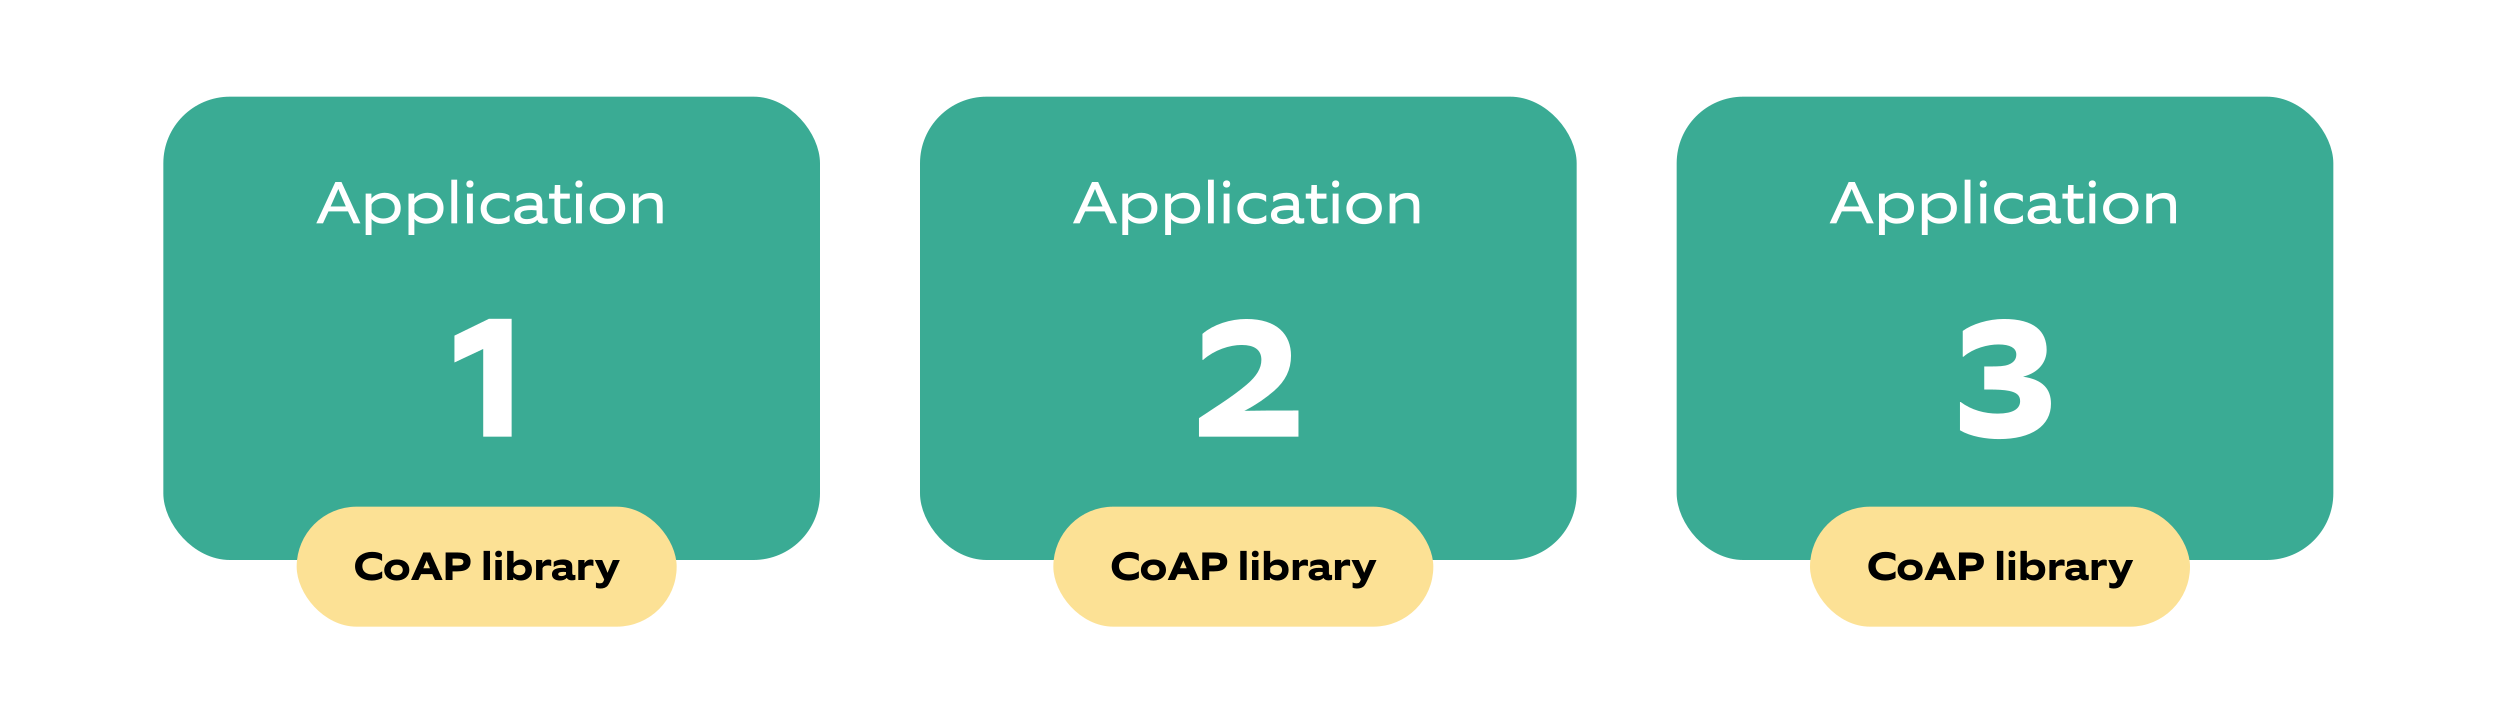 <svg width="750" height="217" viewBox="0 0 750 217" fill="none" xmlns="http://www.w3.org/2000/svg">
<rect width="750" height="217" fill="white"/>
<rect x="49" y="29" width="197" height="139" rx="20" fill="#3AAB94"/>
<path d="M96.898 67H94.882L100.606 54.598H102.442L108.13 67H106.024L104.404 63.418H98.536L96.898 67ZM99.184 61.942H103.756C102.1 58.216 101.884 57.622 101.506 56.686C101.11 57.586 100.858 58.198 99.184 61.942ZM111.462 70.492H109.698V58.09H111.426V59.62C112.02 58.702 113.712 57.838 115.404 57.838C118.14 57.838 120.21 59.512 120.21 62.41C120.21 65.65 117.762 67.108 115.008 67.108C113.568 67.108 112.128 66.55 111.462 65.686V70.492ZM111.48 63.67C112.254 65.038 113.838 65.542 114.972 65.542C116.718 65.542 118.428 64.696 118.428 62.446C118.428 60.214 116.592 59.458 115.008 59.458C113.82 59.458 112.164 60.034 111.48 61.348V63.67ZM124.311 70.492H122.547V58.09H124.275V59.62C124.869 58.702 126.561 57.838 128.253 57.838C130.989 57.838 133.059 59.512 133.059 62.41C133.059 65.65 130.611 67.108 127.857 67.108C126.417 67.108 124.977 66.55 124.311 65.686V70.492ZM124.329 63.67C125.103 65.038 126.687 65.542 127.821 65.542C129.567 65.542 131.277 64.696 131.277 62.446C131.277 60.214 129.441 59.458 127.857 59.458C126.669 59.458 125.013 60.034 124.329 61.348V63.67ZM137.143 67H135.397V53.896H137.143V67ZM141.854 67H140.09V58.09H141.854V67ZM142.052 55.21C142.052 55.822 141.638 56.272 140.99 56.272C140.396 56.272 139.91 55.912 139.91 55.21C139.91 54.436 140.468 54.112 141.008 54.112C141.548 54.112 142.052 54.436 142.052 55.21ZM152.883 66.352C152.091 66.856 151.173 67.234 149.499 67.234C146.547 67.234 144.207 65.542 144.207 62.59C144.207 59.782 146.421 57.838 149.679 57.838C150.939 57.838 152.217 58.108 152.847 58.702V60.556H152.775C152.055 59.818 150.777 59.476 149.607 59.476C147.645 59.476 145.989 60.52 145.989 62.536C145.989 64.624 147.771 65.614 149.643 65.614C150.975 65.614 152.001 65.29 152.793 64.57H152.883V66.352ZM164.269 66.91C163.963 67.072 163.513 67.126 163.117 67.126C161.965 67.126 161.407 66.658 161.227 65.938C160.543 66.802 159.391 67.234 157.861 67.234C155.449 67.234 154.279 66.01 154.279 64.498C154.279 63.094 155.161 62.356 156.259 62.014C157.339 61.672 158.257 61.618 159.643 61.618C159.985 61.618 160.597 61.654 160.957 61.708V61.402C160.957 60.898 160.867 60.466 160.561 60.106C160.183 59.674 159.445 59.53 158.545 59.53C157.699 59.53 156.097 59.764 155.053 60.61H154.981V58.9C156.169 58.108 157.699 57.838 158.923 57.838C160.093 57.838 161.083 58.108 161.659 58.54C162.397 59.08 162.685 59.854 162.685 61.312C162.685 61.978 162.667 63.112 162.667 63.868C162.667 64.408 162.685 64.93 162.757 65.128C162.865 65.38 163.135 65.524 163.513 65.524C163.657 65.524 164.017 65.506 164.269 65.416V66.91ZM160.975 64.588C160.957 64.282 160.957 64.138 160.957 63.112C160.543 63.058 159.877 63.004 159.481 63.004C158.671 63.004 157.951 63.058 157.321 63.202C156.601 63.364 156.115 63.706 156.115 64.462C156.115 65.2 156.691 65.74 158.113 65.74C159.265 65.74 160.363 65.326 160.975 64.588ZM171.277 66.766C170.719 67.108 169.711 67.198 169.063 67.198C168.145 67.198 167.335 66.874 166.903 66.352C166.489 65.866 166.327 65.146 166.327 64.048V59.602H164.725V58.09H166.345C166.345 58.09 166.345 58 166.435 55.498H168.073V58.09H170.935V59.602H168.073V63.832C168.073 64.516 168.199 64.894 168.397 65.128C168.595 65.38 168.991 65.56 169.639 65.56C170.125 65.56 170.791 65.416 171.205 65.164H171.277V66.766ZM174.567 67H172.803V58.09H174.567V67ZM174.765 55.21C174.765 55.822 174.351 56.272 173.703 56.272C173.109 56.272 172.623 55.912 172.623 55.21C172.623 54.436 173.181 54.112 173.721 54.112C174.261 54.112 174.765 54.436 174.765 55.21ZM187.558 62.536C187.558 65.218 185.398 67.234 182.212 67.234C179.044 67.234 176.92 65.236 176.92 62.536C176.92 59.854 179.116 57.838 182.266 57.838C185.524 57.838 187.558 59.764 187.558 62.536ZM185.74 62.536C185.74 60.808 184.408 59.44 182.248 59.44C180.178 59.44 178.738 60.754 178.738 62.536C178.738 64.408 180.286 65.614 182.266 65.614C184.372 65.614 185.74 64.246 185.74 62.536ZM191.635 67H189.889V58.09H191.599V59.53C192.175 58.63 193.543 57.874 195.289 57.874C197.161 57.874 198.241 58.612 198.583 59.782C198.745 60.304 198.799 60.862 198.799 61.726V67H197.053V62.122C197.053 61.33 196.927 60.718 196.783 60.448C196.477 59.872 195.775 59.53 194.749 59.53C193.579 59.53 192.211 60.142 191.635 61.06V67Z" fill="white"/>
<path d="M153.491 131H144.963V104.688L136.331 108.744V100.684L146.679 95.64H153.491V131Z" fill="white"/>
<rect x="276" y="29" width="197" height="139" rx="20" fill="#3AAB94"/>
<path d="M323.898 67H321.882L327.606 54.598H329.442L335.13 67H333.024L331.404 63.418H325.536L323.898 67ZM326.184 61.942H330.756C329.1 58.216 328.884 57.622 328.506 56.686C328.11 57.586 327.858 58.198 326.184 61.942ZM338.462 70.492H336.698V58.09H338.426V59.62C339.02 58.702 340.712 57.838 342.404 57.838C345.14 57.838 347.21 59.512 347.21 62.41C347.21 65.65 344.762 67.108 342.008 67.108C340.568 67.108 339.128 66.55 338.462 65.686V70.492ZM338.48 63.67C339.254 65.038 340.838 65.542 341.972 65.542C343.718 65.542 345.428 64.696 345.428 62.446C345.428 60.214 343.592 59.458 342.008 59.458C340.82 59.458 339.164 60.034 338.48 61.348V63.67ZM351.311 70.492H349.547V58.09H351.275V59.62C351.869 58.702 353.561 57.838 355.253 57.838C357.989 57.838 360.059 59.512 360.059 62.41C360.059 65.65 357.611 67.108 354.857 67.108C353.417 67.108 351.977 66.55 351.311 65.686V70.492ZM351.329 63.67C352.103 65.038 353.687 65.542 354.821 65.542C356.567 65.542 358.277 64.696 358.277 62.446C358.277 60.214 356.441 59.458 354.857 59.458C353.669 59.458 352.013 60.034 351.329 61.348V63.67ZM364.143 67H362.397V53.896H364.143V67ZM368.854 67H367.09V58.09H368.854V67ZM369.052 55.21C369.052 55.822 368.638 56.272 367.99 56.272C367.396 56.272 366.91 55.912 366.91 55.21C366.91 54.436 367.468 54.112 368.008 54.112C368.548 54.112 369.052 54.436 369.052 55.21ZM379.883 66.352C379.091 66.856 378.173 67.234 376.499 67.234C373.547 67.234 371.207 65.542 371.207 62.59C371.207 59.782 373.421 57.838 376.679 57.838C377.939 57.838 379.217 58.108 379.847 58.702V60.556H379.775C379.055 59.818 377.777 59.476 376.607 59.476C374.645 59.476 372.989 60.52 372.989 62.536C372.989 64.624 374.771 65.614 376.643 65.614C377.975 65.614 379.001 65.29 379.793 64.57H379.883V66.352ZM391.269 66.91C390.963 67.072 390.513 67.126 390.117 67.126C388.965 67.126 388.407 66.658 388.227 65.938C387.543 66.802 386.391 67.234 384.861 67.234C382.449 67.234 381.279 66.01 381.279 64.498C381.279 63.094 382.161 62.356 383.259 62.014C384.339 61.672 385.257 61.618 386.643 61.618C386.985 61.618 387.597 61.654 387.957 61.708V61.402C387.957 60.898 387.867 60.466 387.561 60.106C387.183 59.674 386.445 59.53 385.545 59.53C384.699 59.53 383.097 59.764 382.053 60.61H381.981V58.9C383.169 58.108 384.699 57.838 385.923 57.838C387.093 57.838 388.083 58.108 388.659 58.54C389.397 59.08 389.685 59.854 389.685 61.312C389.685 61.978 389.667 63.112 389.667 63.868C389.667 64.408 389.685 64.93 389.757 65.128C389.865 65.38 390.135 65.524 390.513 65.524C390.657 65.524 391.017 65.506 391.269 65.416V66.91ZM387.975 64.588C387.957 64.282 387.957 64.138 387.957 63.112C387.543 63.058 386.877 63.004 386.481 63.004C385.671 63.004 384.951 63.058 384.321 63.202C383.601 63.364 383.115 63.706 383.115 64.462C383.115 65.2 383.691 65.74 385.113 65.74C386.265 65.74 387.363 65.326 387.975 64.588ZM398.277 66.766C397.719 67.108 396.711 67.198 396.063 67.198C395.145 67.198 394.335 66.874 393.903 66.352C393.489 65.866 393.327 65.146 393.327 64.048V59.602H391.725V58.09H393.345C393.345 58.09 393.345 58 393.435 55.498H395.073V58.09H397.935V59.602H395.073V63.832C395.073 64.516 395.199 64.894 395.397 65.128C395.595 65.38 395.991 65.56 396.639 65.56C397.125 65.56 397.791 65.416 398.205 65.164H398.277V66.766ZM401.567 67H399.803V58.09H401.567V67ZM401.765 55.21C401.765 55.822 401.351 56.272 400.703 56.272C400.109 56.272 399.623 55.912 399.623 55.21C399.623 54.436 400.181 54.112 400.721 54.112C401.261 54.112 401.765 54.436 401.765 55.21ZM414.558 62.536C414.558 65.218 412.398 67.234 409.212 67.234C406.044 67.234 403.92 65.236 403.92 62.536C403.92 59.854 406.116 57.838 409.266 57.838C412.524 57.838 414.558 59.764 414.558 62.536ZM412.74 62.536C412.74 60.808 411.408 59.44 409.248 59.44C407.178 59.44 405.738 60.754 405.738 62.536C405.738 64.408 407.286 65.614 409.266 65.614C411.372 65.614 412.74 64.246 412.74 62.536ZM418.635 67H416.889V58.09H418.599V59.53C419.175 58.63 420.543 57.874 422.289 57.874C424.161 57.874 425.241 58.612 425.583 59.782C425.745 60.304 425.799 60.862 425.799 61.726V67H424.053V62.122C424.053 61.33 423.927 60.718 423.783 60.448C423.477 59.872 422.775 59.53 421.749 59.53C420.579 59.53 419.211 60.142 418.635 61.06V67Z" fill="white"/>
<path d="M389.539 131H359.691V125.436C364.423 122.264 369.571 119.144 373.991 115.4C377.007 112.852 378.411 110.46 378.411 107.964C378.411 104.948 376.331 103.492 372.483 103.492C368.947 103.492 364.319 104.948 360.939 107.964H360.731V100.164C364.007 97.304 369.207 95.692 373.887 95.692C383.247 95.692 387.303 100.476 387.303 106.716C387.303 110.928 385.639 114.308 382.155 117.324C379.659 119.456 376.799 121.484 373.315 123.252C378.359 123.148 381.947 123.148 389.539 123.148V131Z" fill="white"/>
<rect x="503" y="29" width="197" height="139" rx="20" fill="#3AAB94"/>
<path d="M550.898 67H548.882L554.606 54.598H556.442L562.13 67H560.024L558.404 63.418H552.536L550.898 67ZM553.184 61.942H557.756C556.1 58.216 555.884 57.622 555.506 56.686C555.11 57.586 554.858 58.198 553.184 61.942ZM565.462 70.492H563.698V58.09H565.426V59.62C566.02 58.702 567.712 57.838 569.404 57.838C572.14 57.838 574.21 59.512 574.21 62.41C574.21 65.65 571.762 67.108 569.008 67.108C567.568 67.108 566.128 66.55 565.462 65.686V70.492ZM565.48 63.67C566.254 65.038 567.838 65.542 568.972 65.542C570.718 65.542 572.428 64.696 572.428 62.446C572.428 60.214 570.592 59.458 569.008 59.458C567.82 59.458 566.164 60.034 565.48 61.348V63.67ZM578.311 70.492H576.547V58.09H578.275V59.62C578.869 58.702 580.561 57.838 582.253 57.838C584.989 57.838 587.059 59.512 587.059 62.41C587.059 65.65 584.611 67.108 581.857 67.108C580.417 67.108 578.977 66.55 578.311 65.686V70.492ZM578.329 63.67C579.103 65.038 580.687 65.542 581.821 65.542C583.567 65.542 585.277 64.696 585.277 62.446C585.277 60.214 583.441 59.458 581.857 59.458C580.669 59.458 579.013 60.034 578.329 61.348V63.67ZM591.143 67H589.397V53.896H591.143V67ZM595.854 67H594.09V58.09H595.854V67ZM596.052 55.21C596.052 55.822 595.638 56.272 594.99 56.272C594.396 56.272 593.91 55.912 593.91 55.21C593.91 54.436 594.468 54.112 595.008 54.112C595.548 54.112 596.052 54.436 596.052 55.21ZM606.883 66.352C606.091 66.856 605.173 67.234 603.499 67.234C600.547 67.234 598.207 65.542 598.207 62.59C598.207 59.782 600.421 57.838 603.679 57.838C604.939 57.838 606.217 58.108 606.847 58.702V60.556H606.775C606.055 59.818 604.777 59.476 603.607 59.476C601.645 59.476 599.989 60.52 599.989 62.536C599.989 64.624 601.771 65.614 603.643 65.614C604.975 65.614 606.001 65.29 606.793 64.57H606.883V66.352ZM618.269 66.91C617.963 67.072 617.513 67.126 617.117 67.126C615.965 67.126 615.407 66.658 615.227 65.938C614.543 66.802 613.391 67.234 611.861 67.234C609.449 67.234 608.279 66.01 608.279 64.498C608.279 63.094 609.161 62.356 610.259 62.014C611.339 61.672 612.257 61.618 613.643 61.618C613.985 61.618 614.597 61.654 614.957 61.708V61.402C614.957 60.898 614.867 60.466 614.561 60.106C614.183 59.674 613.445 59.53 612.545 59.53C611.699 59.53 610.097 59.764 609.053 60.61H608.981V58.9C610.169 58.108 611.699 57.838 612.923 57.838C614.093 57.838 615.083 58.108 615.659 58.54C616.397 59.08 616.685 59.854 616.685 61.312C616.685 61.978 616.667 63.112 616.667 63.868C616.667 64.408 616.685 64.93 616.757 65.128C616.865 65.38 617.135 65.524 617.513 65.524C617.657 65.524 618.017 65.506 618.269 65.416V66.91ZM614.975 64.588C614.957 64.282 614.957 64.138 614.957 63.112C614.543 63.058 613.877 63.004 613.481 63.004C612.671 63.004 611.951 63.058 611.321 63.202C610.601 63.364 610.115 63.706 610.115 64.462C610.115 65.2 610.691 65.74 612.113 65.74C613.265 65.74 614.363 65.326 614.975 64.588ZM625.277 66.766C624.719 67.108 623.711 67.198 623.063 67.198C622.145 67.198 621.335 66.874 620.903 66.352C620.489 65.866 620.327 65.146 620.327 64.048V59.602H618.725V58.09H620.345C620.345 58.09 620.345 58 620.435 55.498H622.073V58.09H624.935V59.602H622.073V63.832C622.073 64.516 622.199 64.894 622.397 65.128C622.595 65.38 622.991 65.56 623.639 65.56C624.125 65.56 624.791 65.416 625.205 65.164H625.277V66.766ZM628.567 67H626.803V58.09H628.567V67ZM628.765 55.21C628.765 55.822 628.351 56.272 627.703 56.272C627.109 56.272 626.623 55.912 626.623 55.21C626.623 54.436 627.181 54.112 627.721 54.112C628.261 54.112 628.765 54.436 628.765 55.21ZM641.558 62.536C641.558 65.218 639.398 67.234 636.212 67.234C633.044 67.234 630.92 65.236 630.92 62.536C630.92 59.854 633.116 57.838 636.266 57.838C639.524 57.838 641.558 59.764 641.558 62.536ZM639.74 62.536C639.74 60.808 638.408 59.44 636.248 59.44C634.178 59.44 632.738 60.754 632.738 62.536C632.738 64.408 634.286 65.614 636.266 65.614C638.372 65.614 639.74 64.246 639.74 62.536ZM645.635 67H643.889V58.09H645.599V59.53C646.175 58.63 647.543 57.874 649.289 57.874C651.161 57.874 652.241 58.612 652.583 59.782C652.745 60.304 652.799 60.862 652.799 61.726V67H651.053V62.122C651.053 61.33 650.927 60.718 650.783 60.448C650.477 59.872 649.775 59.53 648.749 59.53C647.579 59.53 646.211 60.142 645.635 61.06V67Z" fill="white"/>
<path d="M587.991 129.076V120.6H588.199C591.423 123.044 595.479 124.084 599.275 124.084C604.267 124.084 606.035 122.42 606.035 120.34C606.035 118.572 604.943 117.74 602.759 117.272C601.303 116.96 599.015 116.856 596.675 116.856H595.271V109.94H596.883C599.535 109.94 601.303 109.888 602.603 109.368C604.267 108.692 604.891 107.652 604.891 106.352C604.891 104.376 603.019 103.336 599.535 103.336C596.415 103.336 591.995 104.428 589.031 107.028H588.823V99.28C591.579 97.252 596.467 95.692 601.147 95.692C610.403 95.692 613.991 99.488 613.991 105C613.991 108.484 611.755 111.76 606.919 113.008C612.899 113.892 615.291 116.752 615.291 121.12C615.291 127.724 609.519 131.728 599.691 131.728C595.999 131.728 591.163 131 587.991 129.076Z" fill="white"/>
<rect x="89" y="152" width="114" height="36" rx="18" fill="#FCE195"/>
<path d="M114.661 173.352C114.085 173.796 112.801 174.168 111.541 174.168C108.589 174.168 106.513 172.512 106.513 169.86C106.513 167.064 108.937 165.552 111.637 165.552C112.873 165.552 114.061 165.828 114.625 166.296V168.276H114.565C113.941 167.712 112.729 167.388 111.733 167.388C110.005 167.388 108.697 168.204 108.697 169.812C108.697 171.528 109.981 172.332 111.721 172.332C112.801 172.332 113.929 171.948 114.613 171.408H114.661V173.352ZM122.802 170.988C122.802 172.824 121.326 174.156 119.022 174.156C116.73 174.156 115.266 172.872 115.266 171C115.266 169.14 116.814 167.832 119.07 167.832C121.398 167.832 122.802 169.092 122.802 170.988ZM120.834 170.988C120.834 170.1 120.162 169.428 119.046 169.428C117.954 169.428 117.234 170.088 117.234 170.988C117.234 171.96 118.014 172.548 119.046 172.548C120.15 172.548 120.834 171.876 120.834 170.988ZM125.528 174H123.296L127.004 165.732H129.08L132.788 174H130.484L129.692 172.248H126.32L125.528 174ZM127.004 170.472H128.996C128.264 168.816 128.168 168.588 128 168.12C127.808 168.6 127.736 168.78 127.004 170.472ZM135.762 174H133.686V165.732H137.046C137.958 165.732 138.75 165.816 139.302 165.972C140.43 166.296 141.174 167.076 141.174 168.456C141.174 169.764 140.562 170.712 139.35 171.12C138.75 171.324 137.838 171.42 137.082 171.42H135.762V174ZM135.762 169.644H137.166C137.718 169.644 138.126 169.584 138.414 169.488C138.834 169.332 139.026 169.008 139.026 168.552C139.026 168.144 138.798 167.844 138.378 167.712C138.018 167.604 137.598 167.58 137.142 167.58H135.762V169.644ZM146.995 174H145.075V165.264H146.995V174ZM150.535 174H148.603V168H150.535V174ZM150.595 166.2C150.595 166.788 150.187 167.172 149.575 167.172C148.999 167.172 148.555 166.824 148.555 166.2C148.555 165.492 149.083 165.204 149.587 165.204C150.079 165.204 150.595 165.492 150.595 166.2ZM153.978 174H152.142V165.264H154.062V168.912C154.434 168.336 155.346 167.832 156.39 167.832C158.19 167.832 159.582 168.9 159.582 170.964C159.582 173.04 158.046 174.156 156.294 174.156C155.286 174.156 154.446 173.82 153.978 173.208V174ZM154.074 171.648C154.398 172.212 155.046 172.56 155.85 172.56C156.978 172.56 157.626 171.912 157.626 170.976C157.626 170.016 156.966 169.44 155.85 169.44C155.082 169.44 154.338 169.836 154.074 170.412V171.648ZM162.745 174H160.825V168H162.697V169.032C162.889 168.528 163.501 167.856 164.557 167.856C164.893 167.856 165.181 167.904 165.373 168.024V169.812H165.325C165.049 169.68 164.749 169.62 164.377 169.62C163.513 169.62 162.925 169.932 162.745 170.496V174ZM172.631 173.916C172.391 174.024 171.983 174.108 171.551 174.108C170.795 174.108 170.255 173.832 170.039 173.364C169.595 173.892 168.815 174.156 167.975 174.156C166.463 174.156 165.587 173.448 165.587 172.284C165.587 171.276 166.247 170.784 166.955 170.58C167.651 170.376 168.227 170.352 168.899 170.352C169.151 170.352 169.547 170.388 169.799 170.436V170.28C169.799 170.028 169.751 169.884 169.583 169.716C169.379 169.512 168.983 169.428 168.491 169.428C167.891 169.428 166.883 169.584 166.163 170.112H166.115V168.54C166.907 168.048 168.023 167.832 168.899 167.832C169.847 167.832 170.579 168.048 170.999 168.372C171.467 168.72 171.683 169.2 171.683 170.136C171.683 170.58 171.671 171.132 171.671 171.528C171.671 171.804 171.671 172.14 171.731 172.272C171.791 172.416 171.935 172.512 172.175 172.512C172.271 172.512 172.463 172.5 172.631 172.44V173.916ZM169.811 172.296C169.799 172.008 169.799 171.78 169.799 171.612C169.607 171.576 169.307 171.564 169.079 171.564C168.743 171.564 168.383 171.576 168.059 171.66C167.699 171.744 167.459 171.936 167.459 172.248C167.459 172.608 167.747 172.824 168.443 172.824C168.947 172.824 169.523 172.644 169.811 172.296ZM175.402 174H173.482V168H175.354V169.032C175.546 168.528 176.158 167.856 177.214 167.856C177.55 167.856 177.838 167.904 178.03 168.024V169.812H177.982C177.706 169.68 177.406 169.62 177.034 169.62C176.17 169.62 175.582 169.932 175.402 170.496V174ZM178.781 176.316V174.744H178.829C179.069 174.9 179.513 174.996 179.933 174.996C180.329 174.996 180.653 174.912 180.845 174.696C180.977 174.528 181.109 174.288 181.181 174.072L181.253 173.832L178.445 168H180.653C181.721 170.448 181.973 171.024 182.261 171.852C182.597 171 182.837 170.436 183.857 168H185.957L183.173 174.156C182.897 174.768 182.657 175.212 182.393 175.584C181.829 176.34 181.013 176.556 180.077 176.556C179.681 176.556 179.093 176.472 178.781 176.316Z" fill="black"/>
<rect x="316" y="152" width="114" height="36" rx="18" fill="#FCE195"/>
<path d="M341.661 173.352C341.085 173.796 339.801 174.168 338.541 174.168C335.589 174.168 333.513 172.512 333.513 169.86C333.513 167.064 335.937 165.552 338.637 165.552C339.873 165.552 341.061 165.828 341.625 166.296V168.276H341.565C340.941 167.712 339.729 167.388 338.733 167.388C337.005 167.388 335.697 168.204 335.697 169.812C335.697 171.528 336.981 172.332 338.721 172.332C339.801 172.332 340.929 171.948 341.613 171.408H341.661V173.352ZM349.802 170.988C349.802 172.824 348.326 174.156 346.022 174.156C343.73 174.156 342.266 172.872 342.266 171C342.266 169.14 343.814 167.832 346.07 167.832C348.398 167.832 349.802 169.092 349.802 170.988ZM347.834 170.988C347.834 170.1 347.162 169.428 346.046 169.428C344.954 169.428 344.234 170.088 344.234 170.988C344.234 171.96 345.014 172.548 346.046 172.548C347.15 172.548 347.834 171.876 347.834 170.988ZM352.528 174H350.296L354.004 165.732H356.08L359.788 174H357.484L356.692 172.248H353.32L352.528 174ZM354.004 170.472H355.996C355.264 168.816 355.168 168.588 355 168.12C354.808 168.6 354.736 168.78 354.004 170.472ZM362.762 174H360.686V165.732H364.046C364.958 165.732 365.75 165.816 366.302 165.972C367.43 166.296 368.174 167.076 368.174 168.456C368.174 169.764 367.562 170.712 366.35 171.12C365.75 171.324 364.838 171.42 364.082 171.42H362.762V174ZM362.762 169.644H364.166C364.718 169.644 365.126 169.584 365.414 169.488C365.834 169.332 366.026 169.008 366.026 168.552C366.026 168.144 365.798 167.844 365.378 167.712C365.018 167.604 364.598 167.58 364.142 167.58H362.762V169.644ZM373.995 174H372.075V165.264H373.995V174ZM377.535 174H375.603V168H377.535V174ZM377.595 166.2C377.595 166.788 377.187 167.172 376.575 167.172C375.999 167.172 375.555 166.824 375.555 166.2C375.555 165.492 376.083 165.204 376.587 165.204C377.079 165.204 377.595 165.492 377.595 166.2ZM380.978 174H379.142V165.264H381.062V168.912C381.434 168.336 382.346 167.832 383.39 167.832C385.19 167.832 386.582 168.9 386.582 170.964C386.582 173.04 385.046 174.156 383.294 174.156C382.286 174.156 381.446 173.82 380.978 173.208V174ZM381.074 171.648C381.398 172.212 382.046 172.56 382.85 172.56C383.978 172.56 384.626 171.912 384.626 170.976C384.626 170.016 383.966 169.44 382.85 169.44C382.082 169.44 381.338 169.836 381.074 170.412V171.648ZM389.745 174H387.825V168H389.697V169.032C389.889 168.528 390.501 167.856 391.557 167.856C391.893 167.856 392.181 167.904 392.373 168.024V169.812H392.325C392.049 169.68 391.749 169.62 391.377 169.62C390.513 169.62 389.925 169.932 389.745 170.496V174ZM399.631 173.916C399.391 174.024 398.983 174.108 398.551 174.108C397.795 174.108 397.255 173.832 397.039 173.364C396.595 173.892 395.815 174.156 394.975 174.156C393.463 174.156 392.587 173.448 392.587 172.284C392.587 171.276 393.247 170.784 393.955 170.58C394.651 170.376 395.227 170.352 395.899 170.352C396.151 170.352 396.547 170.388 396.799 170.436V170.28C396.799 170.028 396.751 169.884 396.583 169.716C396.379 169.512 395.983 169.428 395.491 169.428C394.891 169.428 393.883 169.584 393.163 170.112H393.115V168.54C393.907 168.048 395.023 167.832 395.899 167.832C396.847 167.832 397.579 168.048 397.999 168.372C398.467 168.72 398.683 169.2 398.683 170.136C398.683 170.58 398.671 171.132 398.671 171.528C398.671 171.804 398.671 172.14 398.731 172.272C398.791 172.416 398.935 172.512 399.175 172.512C399.271 172.512 399.463 172.5 399.631 172.44V173.916ZM396.811 172.296C396.799 172.008 396.799 171.78 396.799 171.612C396.607 171.576 396.307 171.564 396.079 171.564C395.743 171.564 395.383 171.576 395.059 171.66C394.699 171.744 394.459 171.936 394.459 172.248C394.459 172.608 394.747 172.824 395.443 172.824C395.947 172.824 396.523 172.644 396.811 172.296ZM402.402 174H400.482V168H402.354V169.032C402.546 168.528 403.158 167.856 404.214 167.856C404.55 167.856 404.838 167.904 405.03 168.024V169.812H404.982C404.706 169.68 404.406 169.62 404.034 169.62C403.17 169.62 402.582 169.932 402.402 170.496V174ZM405.781 176.316V174.744H405.829C406.069 174.9 406.513 174.996 406.933 174.996C407.329 174.996 407.653 174.912 407.845 174.696C407.977 174.528 408.109 174.288 408.181 174.072L408.253 173.832L405.445 168H407.653C408.721 170.448 408.973 171.024 409.261 171.852C409.597 171 409.837 170.436 410.857 168H412.957L410.173 174.156C409.897 174.768 409.657 175.212 409.393 175.584C408.829 176.34 408.013 176.556 407.077 176.556C406.681 176.556 406.093 176.472 405.781 176.316Z" fill="black"/>
<rect x="543" y="152" width="114" height="36" rx="18" fill="#FCE195"/>
<path d="M568.661 173.352C568.085 173.796 566.801 174.168 565.541 174.168C562.589 174.168 560.513 172.512 560.513 169.86C560.513 167.064 562.937 165.552 565.637 165.552C566.873 165.552 568.061 165.828 568.625 166.296V168.276H568.565C567.941 167.712 566.729 167.388 565.733 167.388C564.005 167.388 562.697 168.204 562.697 169.812C562.697 171.528 563.981 172.332 565.721 172.332C566.801 172.332 567.929 171.948 568.613 171.408H568.661V173.352ZM576.802 170.988C576.802 172.824 575.326 174.156 573.022 174.156C570.73 174.156 569.266 172.872 569.266 171C569.266 169.14 570.814 167.832 573.07 167.832C575.398 167.832 576.802 169.092 576.802 170.988ZM574.834 170.988C574.834 170.1 574.162 169.428 573.046 169.428C571.954 169.428 571.234 170.088 571.234 170.988C571.234 171.96 572.014 172.548 573.046 172.548C574.15 172.548 574.834 171.876 574.834 170.988ZM579.528 174H577.296L581.004 165.732H583.08L586.788 174H584.484L583.692 172.248H580.32L579.528 174ZM581.004 170.472H582.996C582.264 168.816 582.168 168.588 582 168.12C581.808 168.6 581.736 168.78 581.004 170.472ZM589.762 174H587.686V165.732H591.046C591.958 165.732 592.75 165.816 593.302 165.972C594.43 166.296 595.174 167.076 595.174 168.456C595.174 169.764 594.562 170.712 593.35 171.12C592.75 171.324 591.838 171.42 591.082 171.42H589.762V174ZM589.762 169.644H591.166C591.718 169.644 592.126 169.584 592.414 169.488C592.834 169.332 593.026 169.008 593.026 168.552C593.026 168.144 592.798 167.844 592.378 167.712C592.018 167.604 591.598 167.58 591.142 167.58H589.762V169.644ZM600.995 174H599.075V165.264H600.995V174ZM604.535 174H602.603V168H604.535V174ZM604.595 166.2C604.595 166.788 604.187 167.172 603.575 167.172C602.999 167.172 602.555 166.824 602.555 166.2C602.555 165.492 603.083 165.204 603.587 165.204C604.079 165.204 604.595 165.492 604.595 166.2ZM607.978 174H606.142V165.264H608.062V168.912C608.434 168.336 609.346 167.832 610.39 167.832C612.19 167.832 613.582 168.9 613.582 170.964C613.582 173.04 612.046 174.156 610.294 174.156C609.286 174.156 608.446 173.82 607.978 173.208V174ZM608.074 171.648C608.398 172.212 609.046 172.56 609.85 172.56C610.978 172.56 611.626 171.912 611.626 170.976C611.626 170.016 610.966 169.44 609.85 169.44C609.082 169.44 608.338 169.836 608.074 170.412V171.648ZM616.745 174H614.825V168H616.697V169.032C616.889 168.528 617.501 167.856 618.557 167.856C618.893 167.856 619.181 167.904 619.373 168.024V169.812H619.325C619.049 169.68 618.749 169.62 618.377 169.62C617.513 169.62 616.925 169.932 616.745 170.496V174ZM626.631 173.916C626.391 174.024 625.983 174.108 625.551 174.108C624.795 174.108 624.255 173.832 624.039 173.364C623.595 173.892 622.815 174.156 621.975 174.156C620.463 174.156 619.587 173.448 619.587 172.284C619.587 171.276 620.247 170.784 620.955 170.58C621.651 170.376 622.227 170.352 622.899 170.352C623.151 170.352 623.547 170.388 623.799 170.436V170.28C623.799 170.028 623.751 169.884 623.583 169.716C623.379 169.512 622.983 169.428 622.491 169.428C621.891 169.428 620.883 169.584 620.163 170.112H620.115V168.54C620.907 168.048 622.023 167.832 622.899 167.832C623.847 167.832 624.579 168.048 624.999 168.372C625.467 168.72 625.683 169.2 625.683 170.136C625.683 170.58 625.671 171.132 625.671 171.528C625.671 171.804 625.671 172.14 625.731 172.272C625.791 172.416 625.935 172.512 626.175 172.512C626.271 172.512 626.463 172.5 626.631 172.44V173.916ZM623.811 172.296C623.799 172.008 623.799 171.78 623.799 171.612C623.607 171.576 623.307 171.564 623.079 171.564C622.743 171.564 622.383 171.576 622.059 171.66C621.699 171.744 621.459 171.936 621.459 172.248C621.459 172.608 621.747 172.824 622.443 172.824C622.947 172.824 623.523 172.644 623.811 172.296ZM629.402 174H627.482V168H629.354V169.032C629.546 168.528 630.158 167.856 631.214 167.856C631.55 167.856 631.838 167.904 632.03 168.024V169.812H631.982C631.706 169.68 631.406 169.62 631.034 169.62C630.17 169.62 629.582 169.932 629.402 170.496V174ZM632.781 176.316V174.744H632.829C633.069 174.9 633.513 174.996 633.933 174.996C634.329 174.996 634.653 174.912 634.845 174.696C634.977 174.528 635.109 174.288 635.181 174.072L635.253 173.832L632.445 168H634.653C635.721 170.448 635.973 171.024 636.261 171.852C636.597 171 636.837 170.436 637.857 168H639.957L637.173 174.156C636.897 174.768 636.657 175.212 636.393 175.584C635.829 176.34 635.013 176.556 634.077 176.556C633.681 176.556 633.093 176.472 632.781 176.316Z" fill="black"/>
</svg>
